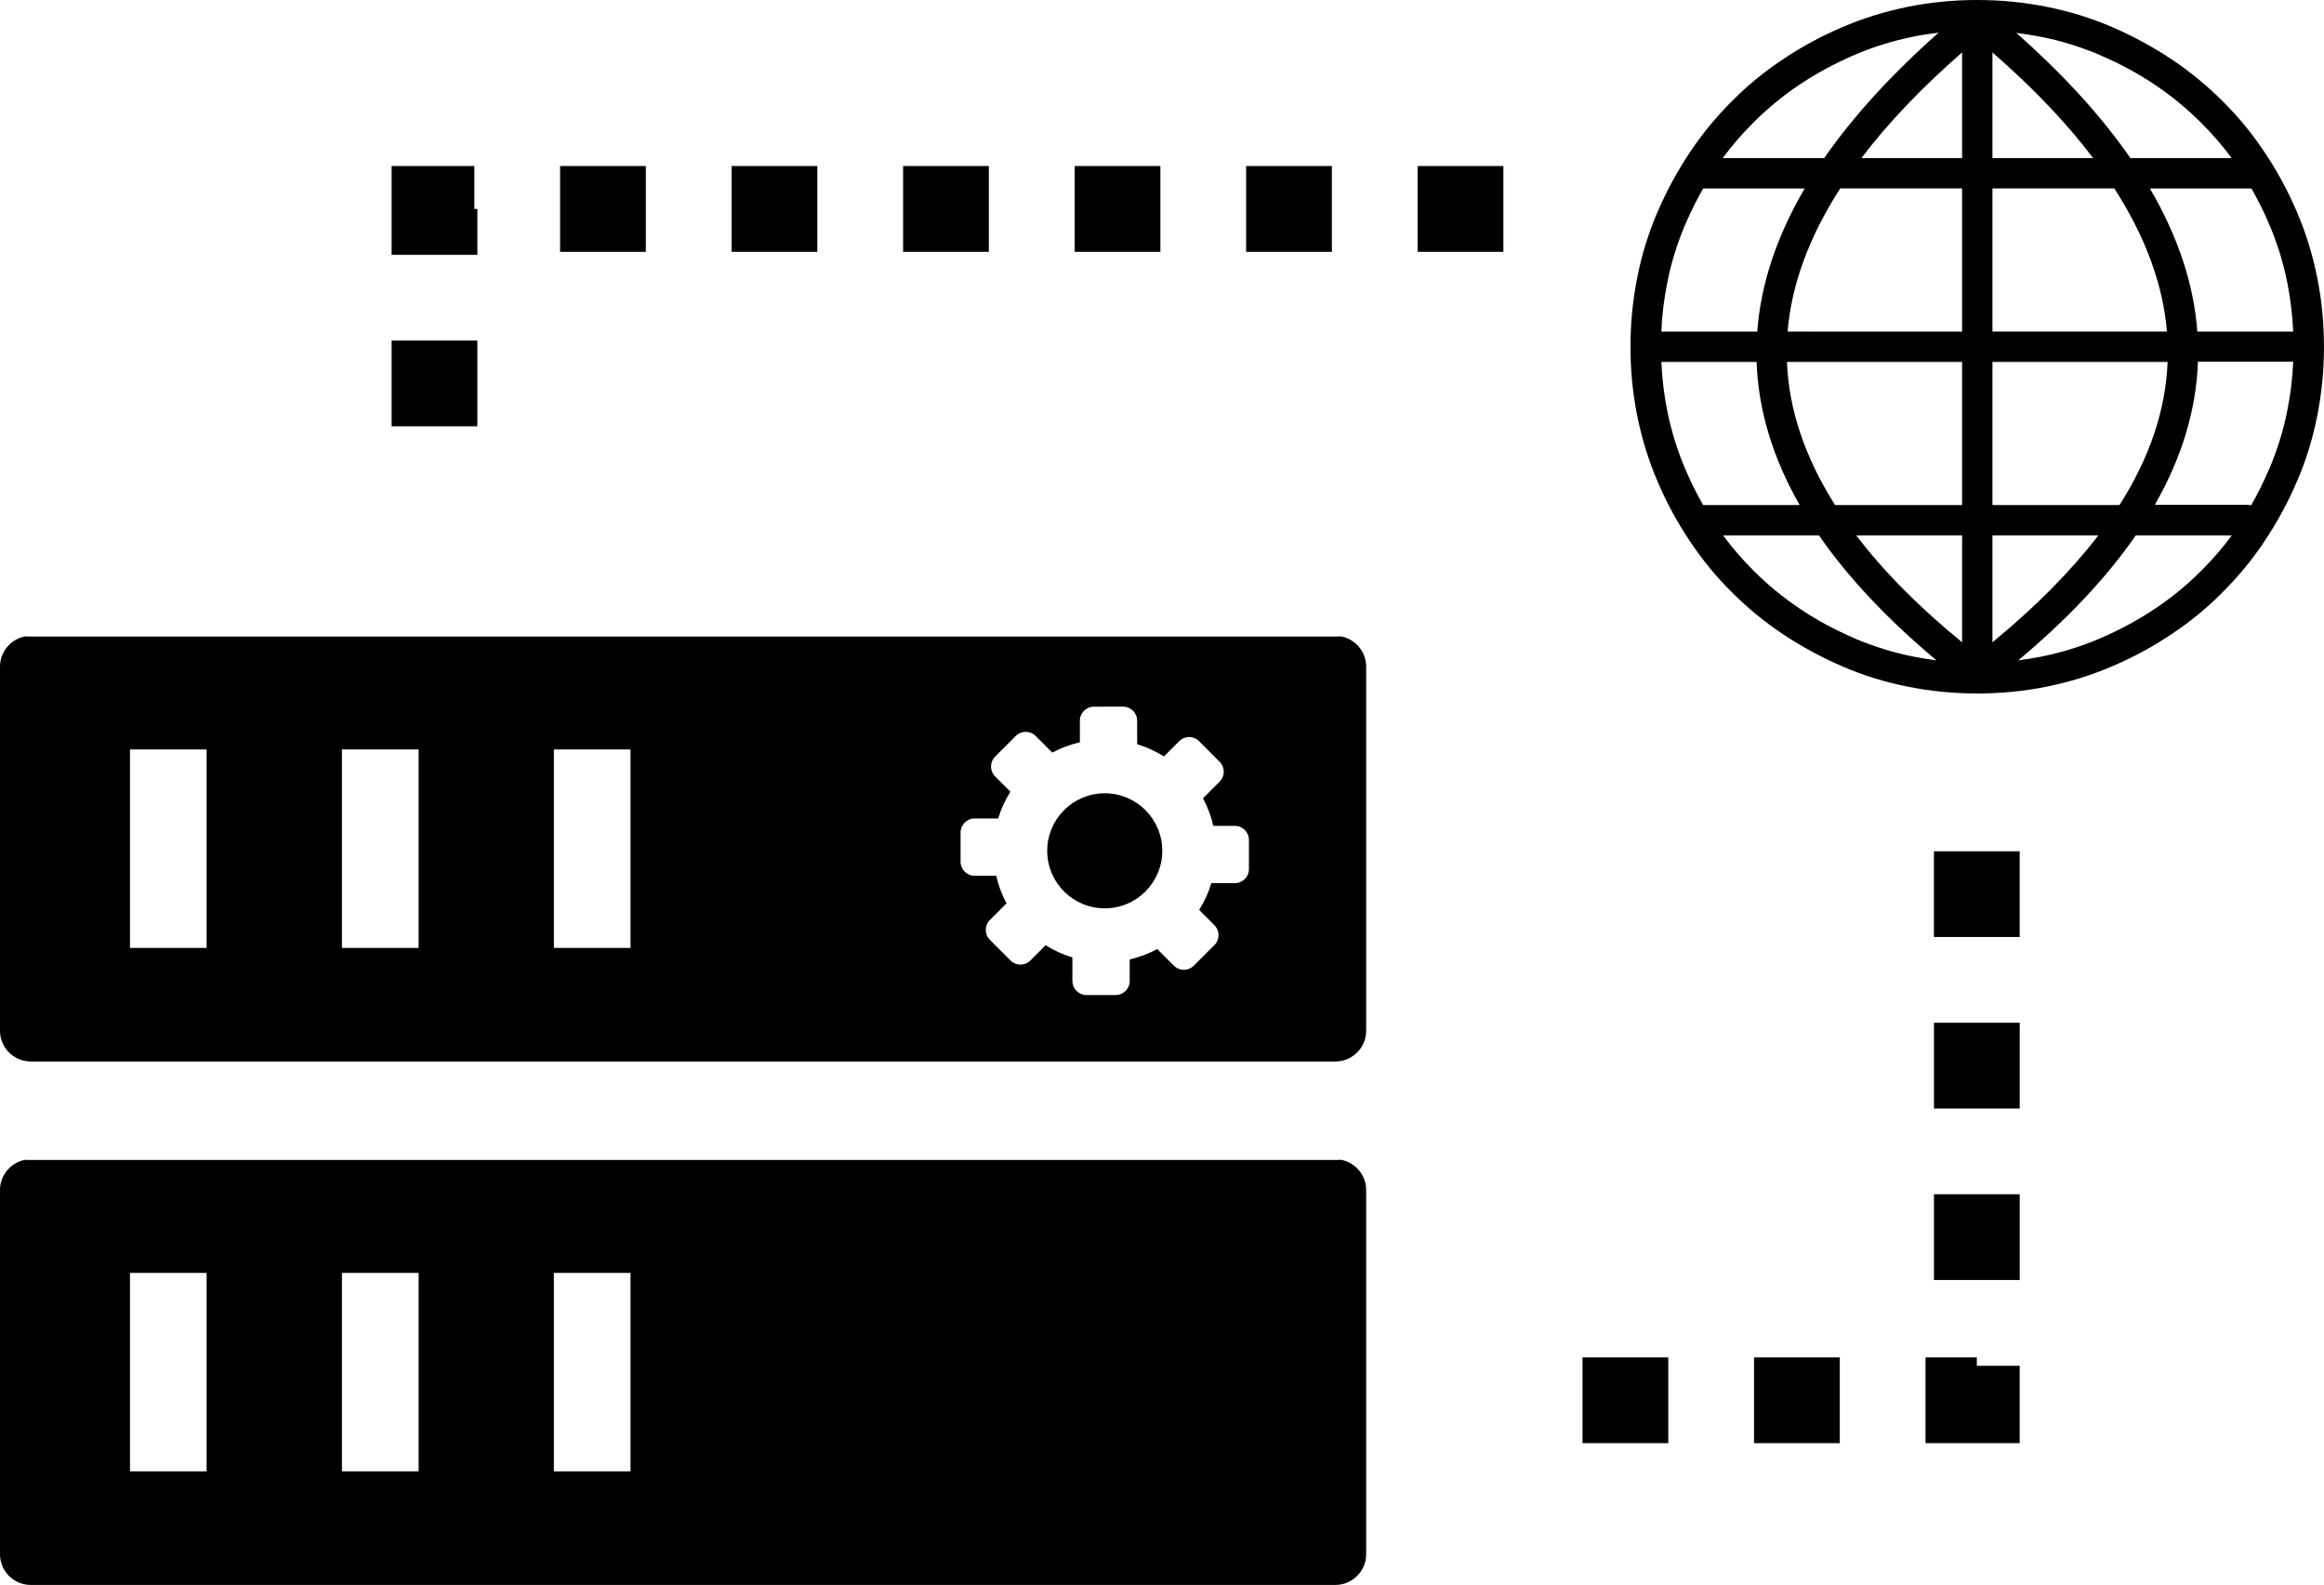 <?xml version="1.0" encoding="utf-8"?>
<!-- Generator: Adobe Illustrator 24.1.2, SVG Export Plug-In . SVG Version: 6.00 Build 0)  -->
<svg version="1.1"
	 id="Capa_1" text-rendering="geometricPrecision" shape-rendering="geometricPrecision" image-rendering="optimizeQuality"
	 xmlns="http://www.w3.org/2000/svg" xmlns:xlink="http://www.w3.org/1999/xlink" x="0px" y="0px" viewBox="0 0 8192 5586.8"
	 style="enable-background:new 0 0 8192 5586.8;" xml:space="preserve">
<path d="M7119.3,3302.9H6817v-302.3h302.3V3302.9z M4727.3,2243.2c-6.4,0.2-12.8,0.5-19.4,0.5h-4600c-6.6,0-13.1-0.3-19.4-0.5
	c-21.8,4-41.4,14.8-56.7,30C12.2,2292.8,0,2319.8,0,2349.1v1284.6c0,29.6,12.2,56.5,31.7,76.1c19.8,19.6,46.5,31.8,76.1,31.8h4600
	c29.6,0,56.5-12.4,76-31.9c19.8-19.5,31.9-46.5,31.9-76V2349.1c0-29.4-12.2-56.3-31.9-75.9
	C4768.7,2258.1,4749.1,2247.2,4727.3,2243.2L4727.3,2243.2z M4226.4,2612.3l72.9,73c19.2,19.2,19.2,50.6,0,69.8l-58.8,58.8
	c16.4,30.6,28.7,63.4,36.4,97.2h76.1c27.2,0,49.4,22.2,49.4,49.4v103.2c0,27.1-22.2,49.3-49.4,49.3h-83
	c-10.1,33.2-24.6,65.1-43,94.4l53.9,53.9c19.2,19.2,19.2,50.7,0,69.8l-73,73c-19.2,19.2-50.6,19.2-69.8,0l-58.8-58.7
	c-30.6,16.4-63.4,28.8-97.2,36.5v76.1c0,27.2-22.2,49.4-49.4,49.4h-103.2c-27.1,0-49.3-22.2-49.3-49.4v-83.1
	c-33.2-10.1-65.1-24.6-94.4-43.1l-53.8,53.9c-19.2,19.2-50.7,19.2-69.9,0l-72.9-73c-19.2-19.2-19.2-50.6,0-69.8l58.7-58.7
	c-16.4-30.6-28.8-63.4-36.4-97.2h-76.1c-27.1,0-49.4-22.2-49.4-49.4v-103.2c0-27.2,22.2-49.3,49.4-49.3h83.1
	c10.1-33.2,24.6-65.1,43.1-94.5l-53.9-53.8c-19.2-19.2-19.2-50.7,0-69.8l73-73c19.2-19.2,50.6-19.2,69.8,0l58.8,58.8
	c30.3-16.2,62.9-28.6,97.2-36.4v-76.1c0-27.2,22.2-49.4,49.4-49.4H3959c27.2,0,49.4,22.2,49.4,49.4v83
	c33.2,10.1,65.1,24.6,94.5,43.1l53.8-53.9C4175.7,2593.1,4207.1,2593.1,4226.4,2612.3L4226.4,2612.3z M3894.2,2796.2
	c112,0,202.8,90.8,202.8,202.8s-90.8,202.8-202.8,202.8s-202.8-90.9-202.8-202.8C3691.4,2887,3782.2,2796.2,3894.2,2796.2z
	 M4727.3,4088.3c-6.4,0.2-12.8,0.5-19.4,0.5h-4600c-6.6,0-13.1-0.3-19.4-0.5c-21.8,4-41.4,14.8-56.7,30
	C12.2,4137.8,0,4164.8,0,4194.2v1284.6c0,29.6,12.2,56.5,31.7,76.1c19.8,19.6,46.5,31.8,76.1,31.8h4600c29.6,0,56.5-12.4,76-31.9
	c19.8-19.5,31.9-46.5,31.9-76V4194.2c0-29.4-12.2-56.3-31.9-75.9C4768.7,4103.2,4749.1,4092.3,4727.3,4088.3L4727.3,4088.3z
	 M458.2,4486.9h270.1v699.4H458.2V4486.9z M1205.3,4486.9h270.3v699.4h-270.3V4486.9z M1952.4,4486.9h270.2v699.4h-270.2
	L1952.4,4486.9L1952.4,4486.9z M458.2,2641.8h270.1v699.4H458.2V2641.8z M1205.3,2641.8h270.3v699.4h-270.3V2641.8z M1952.4,2641.8
	h270.2v699.4h-270.2L1952.4,2641.8L1952.4,2641.8z M7925.2,1780.1c3.7,0,7.3,0,10.2,0.7c22.7-39.6,43.3-81.4,62.3-125.4
	c0.7-0.7,0.7-1.4,1.4-2.2c27.8-66.7,49.9-135.6,63.8-207.5c11-55.7,18.3-112.2,20.5-170.8h-335.8c-5.9,170.8-57.2,338.7-151.8,504.4
	H7925L7925.2,1780.1L7925.2,1780.1z M7866.5,1887.2h-338c-102.7,148.8-241.2,295.5-414.3,440.6c27.1-3.7,54.3-8.1,80.7-13.2
	c72.6-14.7,142.2-35.9,209.7-65.3c68.2-29.3,132-63.8,191.3-103.4c59.4-39.6,113.6-84.3,164.2-134.9c38.9-38.9,74.8-79.9,107-123.9
	L7866.5,1887.2L7866.5,1887.2z M6826.1,2327.8c-173-145.1-311.6-291.8-414.3-440.6h-338c32.3,44,68.2,85,107,123.9
	c50.6,50.6,104.8,95.3,164.2,134.9c58.7,39.6,122.4,74,191.3,103.4c0.7,0.7,1.4,0.7,2.2,1.5c66.7,27.8,135.6,49.8,207.5,63.8
	c26.4,5.1,53.5,9.5,80.7,13.2L6826.1,2327.8L6826.1,2327.8z M6003.5,1780.1h340.2c-94.6-165.7-145.9-334.3-151.8-504.4h-335.8
	c2.9,58.6,9.5,115.1,20.5,170.8c14.7,72.6,35.9,142.2,65.2,209.7C5960.3,1699.5,5980.8,1740.5,6003.5,1780.1z M5856.2,1168.7h338
	c12.5-167.2,68.2-335.1,167.2-504.4h-357.8c-22.7,39.6-43.3,80.7-61.6,123.9c-0.7,0.7-0.7,1.5-1.5,2.2
	c-27.9,66.7-49.9,135.6-63.8,207.5C5865.7,1053.6,5858.4,1110.1,5856.2,1168.7L5856.2,1168.7z M6073.2,557.2h357.1
	c101.9-146.6,236.1-294,403.2-442.1c-30.1,3.7-59.4,8.1-88,13.9c-72.6,14.6-142.2,35.9-209.7,65.2c-68.2,29.3-132,63.8-191.4,103.4
	s-113.6,84.3-164.2,134.9c-38.9,38.9-74.8,79.9-107.1,123.9v0.8H6073.2z M7106.2,115.1c167.9,148.1,302.1,295.5,403.2,442.1h357.1
	c-32.3-44-68.2-85.1-107.1-123.9c-50.6-50.6-104.8-95.3-164.2-134.9c-58.6-39.6-122.4-74-191.3-103.4c-0.7-0.7-1.5-0.7-2.2-1.4
	c-66.7-27.8-135.6-49.9-207.5-63.8c-29.3-5.8-58.6-10.2-88-13.9V115.1L7106.2,115.1z M7936.1,664.3h-357.8
	c99,169.4,154.7,337.3,167.2,504.4h338c-2.9-58.7-9.5-115.1-20.5-170.8c-14.6-72.6-35.9-142.2-65.2-209.7
	C7979.4,744.9,7958.9,703.9,7936.1,664.3L7936.1,664.3z M6724.2,24.2C6803.4,8.1,6885.5,0,6969.8,0s165.7,8.1,245.6,24.2
	c78.4,15.4,154,38.9,228,70.4c0.7,0,2.2,0.7,2.9,1.4c73.3,31.5,143,69.7,208.2,112.9c65.2,43.3,125.4,93.1,180.4,148.1
	c55.7,55,104.8,115.1,148.1,180.4c44,65.3,81.4,134.9,112.9,208.2c32.3,74.8,55.7,151.8,71.8,231c16.1,79.2,24.2,161.3,24.2,245.6
	s-8.1,165.7-24.2,245.6c-15.4,78.4-38.9,154-70.4,228c0,0.7-0.7,2.2-1.5,2.9c-31.5,74-69.7,143-112.9,208.2
	c-43.3,65.2-93.1,125.4-148.1,180.4c-55,55.7-115.1,104.8-180.4,148.1c-65.3,44-134.9,81.4-208.2,112.9
	c-74.8,32.3-151.8,55.7-231,71.9c-79.2,16.1-161.3,24.2-245.6,24.2c-84.3,0-165.7-8.1-245.6-24.2c-78.4-15.4-154-38.9-228-70.4
	c-0.7,0-2.2-0.7-2.9-1.5c-73.3-31.5-143-69.6-208.2-112.9c-65.2-43.3-125.4-93.1-180.4-148.1c-55.7-55-104.8-115.1-148.1-180.4
	c-44-65.2-81.4-134.9-112.9-208.2c-32.3-74.8-55.7-151.8-71.9-230.9c-16.1-79.2-24.2-161.3-24.2-245.6c0-84.3,8.1-165.7,24.2-245.6
	c15.4-78.5,38.9-154,70.4-228c0-0.7,0.7-2.2,1.5-2.9c31.5-74,69.6-143,112.9-208.2s93.1-125.4,148.1-180.4
	c55-55.7,115.1-104.8,180.4-148.1c65.2-44,134.9-81.4,208.2-112.9C6568,63.8,6645,40.3,6724.2,24.2z M7023.3,184.8v372.4h354.9
	C7285.1,434,7167.1,310.1,7023.3,184.8z M7023.3,664.2v504.4h615.1c-13.9-165.7-75.5-333.6-185.5-504.4L7023.3,664.2L7023.3,664.2z
	 M7023.3,1275.7v504.4h448c106.3-167.2,162.8-335,169.4-504.4H7023.3z M7023.3,1887.2V2264c151.8-124.6,276.4-250.7,373.2-376.8
	H7023.3z M6916.3,2264v-376.8h-373.2C6639.1,2013.3,6763.8,2139.4,6916.3,2264z M6916.3,1780.1v-504.4H6299
	c6.6,169.4,63.8,337.2,169.4,504.4H6916.3z M6916.3,1168.7V664.2h-429.6c-110,170.8-171.6,338.7-185.5,504.4L6916.3,1168.7
	L6916.3,1168.7z M6916.3,557.2V184.8c-143.7,125.4-261.7,249.3-354.9,372.4H6916.3z M1682.7,1502.8h-302.3v-302.3h302.3V1502.8z
	 M1682.7,898.2h-302.3v-313H1672v151.1h10.7V898.2z M1974.3,887.5V585.2h302.3v302.3H1974.3z M2578.8,887.5V585.2h302.3v302.3
	H2578.8z M3183.4,887.5V585.2h302.3v302.3H3183.4z M3788,887.5V585.2h302.3v302.3H3788z M4392.5,887.5V585.2h302.3v302.3H4392.5z
	 M4997.1,887.5V585.2h302.3v302.3H4997.1z M5578.3,5087v-302.3h302.3V5087H5578.3z M6182.9,5087v-302.3h302.3V5087H6182.9z
	 M6787.4,5087v-302.3h180.8v29.6h151.1V5087H6787.4z M7119.4,4512h-302.3v-302.3h302.3V4512z M7119.4,3907.4h-302.3v-302.3h302.3
	V3907.4z"/>
</svg>
